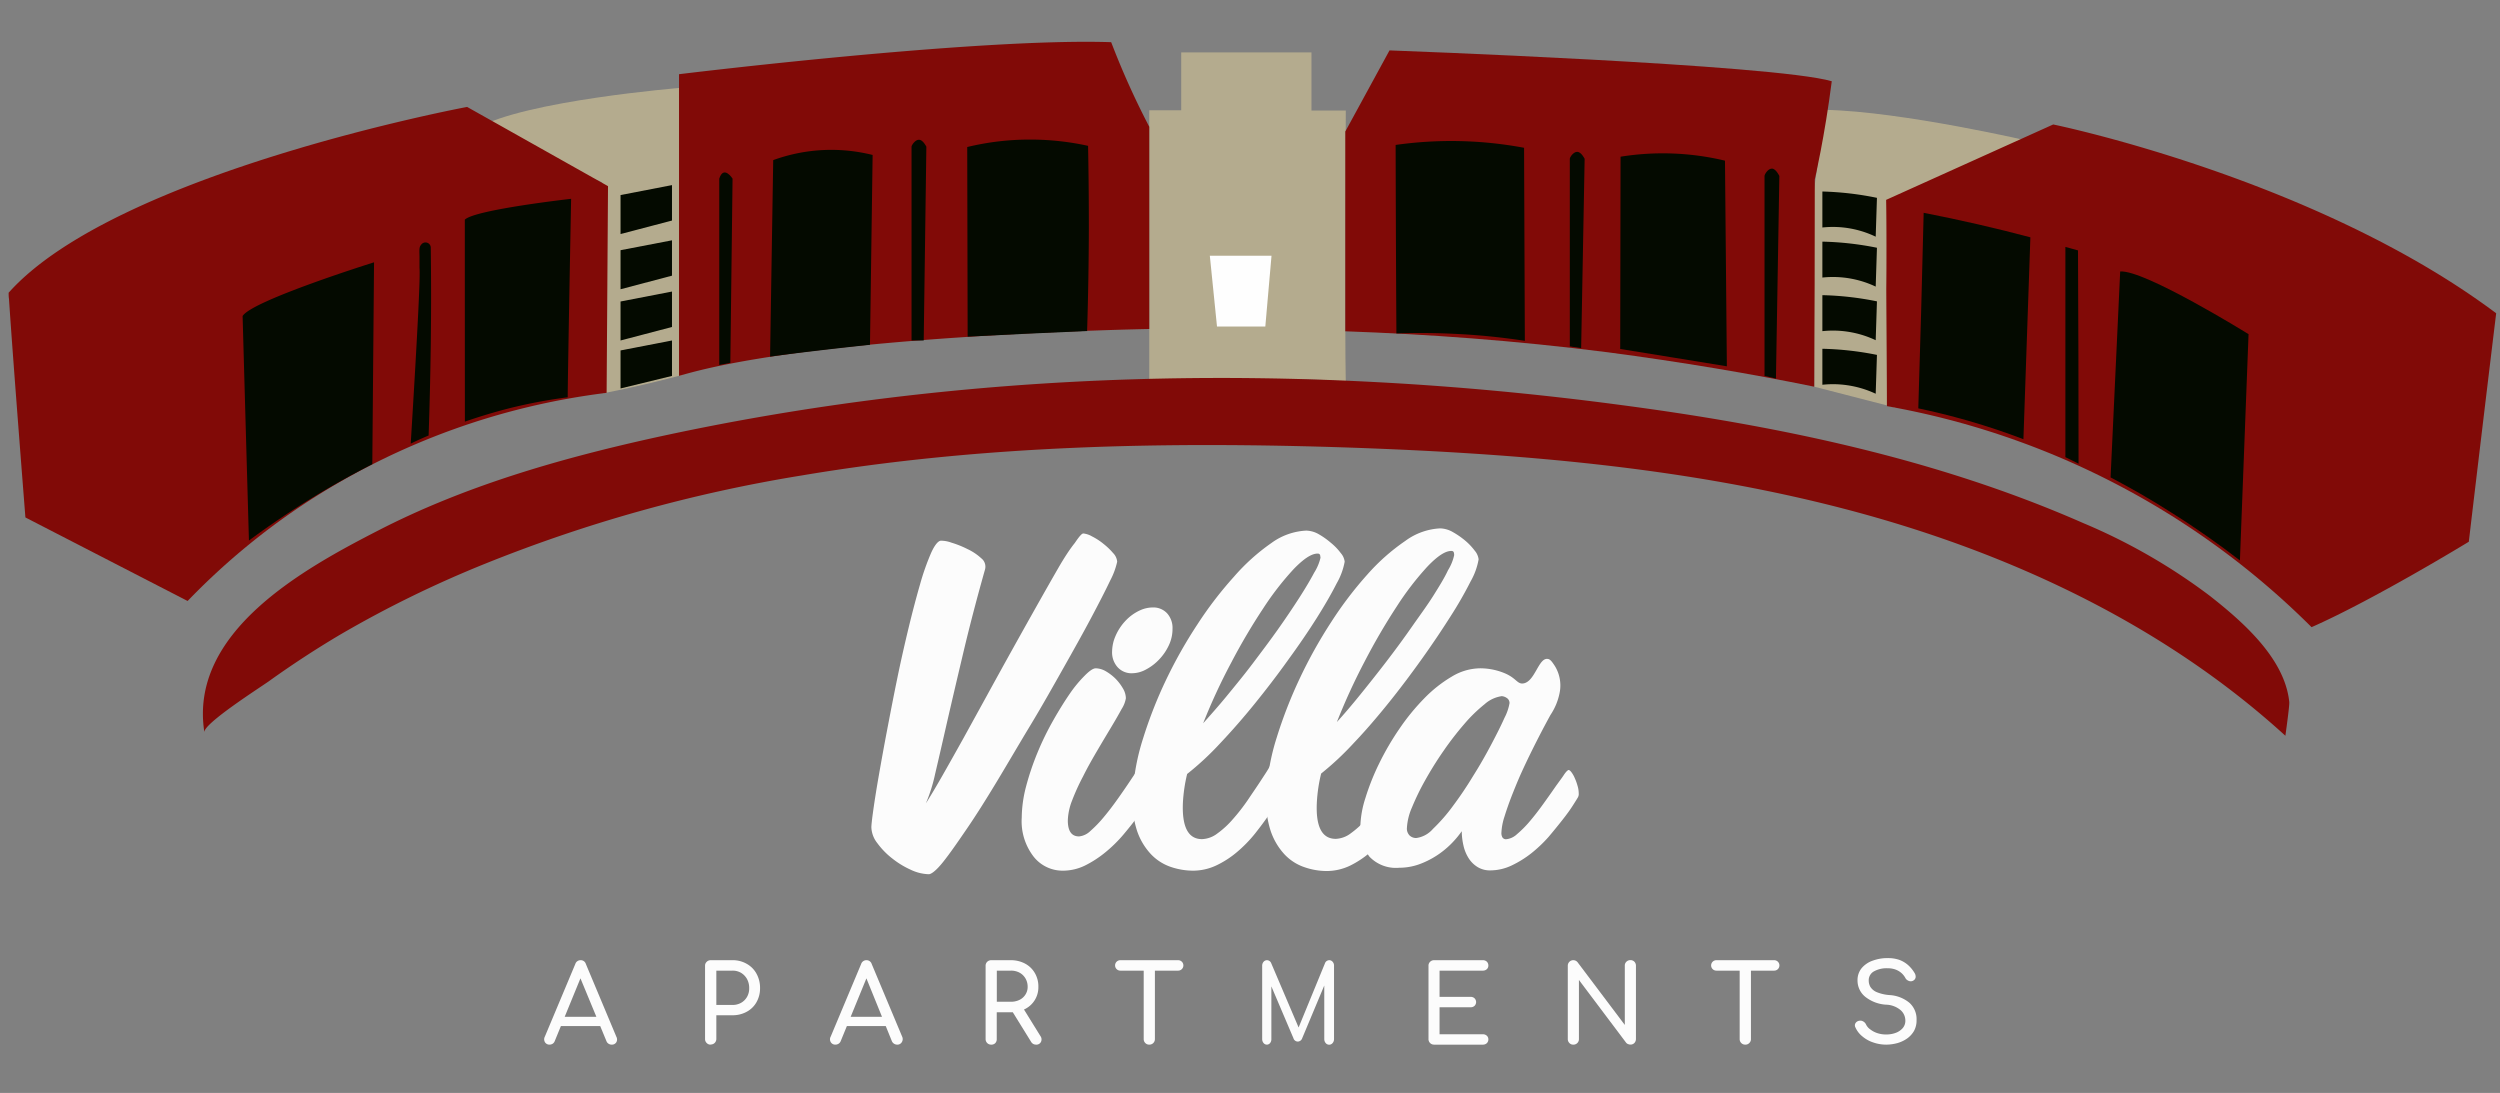 <svg xmlns="http://www.w3.org/2000/svg" viewBox="0 0 359.12 157"><rect x="0" y="0" width="359.12" height="157" fill="#808080" stroke="none"/><defs><style>.cls-1{fill:#b4ab8e;}.cls-2{fill:#fefefe;}.cls-3{fill:#fcfcfc;}.cls-4{fill:#810a07;}.cls-5{fill:#040a00;}</style></defs><g id="Layer_2" data-name="Layer 2"><path class="cls-1" d="M262.15,15.78l-1.67,12.31q.07,13.73.14,27.46l11.65,3-.48-29.32L292,20.38S273.27,16,262.15,15.78Z"/><path class="cls-1" d="M165.09,55s25.93-1.15,28.23,0c-.17-6.73,0-39.12,0-39.12h-4.93V7.53H169.68v8.31h-4.59Z"/><polygon class="cls-2" points="173.79 36.74 174.82 46.91 181.76 46.91 182.65 36.74 173.79 36.74"/><path class="cls-3" d="M133.41,125.58a6.42,6.42,0,0,1-2.58-.64,12.45,12.45,0,0,1-2.68-1.64,10.89,10.89,0,0,1-2.12-2.18,3.89,3.89,0,0,1-.86-2.27c0-.32.09-1.16.28-2.51s.45-3,.8-5,.74-4.16,1.2-6.57.93-4.84,1.44-7.32,1.06-4.91,1.63-7.27,1.13-4.46,1.66-6.3a35.32,35.32,0,0,1,1.57-4.45c.51-1.13,1-1.72,1.39-1.76a4.39,4.39,0,0,1,1.53.28,14.06,14.06,0,0,1,2.28.91,7.81,7.81,0,0,1,2,1.33,1.52,1.52,0,0,1,.55,1.6q-1.78,6.3-3.1,11.87t-2.34,10c-.68,3-1.25,5.47-1.73,7.51A23,23,0,0,1,133,115.4q.93-1.45,2.31-3.87t3.05-5.42l3.5-6.36q1.84-3.36,3.66-6.63t3.51-6.27q1.69-3,3-5.27T154.39,78c.62-.91,1-1.37,1.23-1.37a3.18,3.18,0,0,1,1.26.43,8.89,8.89,0,0,1,1.63,1.06,9.83,9.83,0,0,1,1.39,1.33,2,2,0,0,1,.58,1.24,10.74,10.74,0,0,1-1,2.7c-.7,1.47-1.64,3.3-2.8,5.48s-2.51,4.59-4,7.23-3,5.33-4.65,8.06-3.19,5.38-4.77,8-3,4.88-4.36,6.87-2.48,3.61-3.45,4.82S133.78,125.58,133.41,125.58Z"/><path class="cls-3" d="M152.6,125.07a5.29,5.29,0,0,1-4.11-2,8.29,8.29,0,0,1-1.72-5.61,18.24,18.24,0,0,1,.64-4.55,38.38,38.38,0,0,1,1.63-4.81,41,41,0,0,1,2.25-4.61c.83-1.47,1.64-2.76,2.41-3.88A18.19,18.19,0,0,1,155.87,97c.67-.67,1.18-1,1.53-1a3,3,0,0,1,1.44.42,7,7,0,0,1,1.39,1.06,6.84,6.84,0,0,1,1.07,1.4,2.86,2.86,0,0,1,.43,1.42,4.15,4.15,0,0,1-.61,1.55c-.4.74-.91,1.63-1.53,2.66s-1.29,2.15-2,3.36-1.4,2.43-2,3.64A31.12,31.12,0,0,0,154,115a8.51,8.51,0,0,0-.61,2.85c0,1.54.54,2.3,1.62,2.3a2.71,2.71,0,0,0,1.62-.78,17,17,0,0,0,1.93-2c.68-.81,1.34-1.68,2-2.61s1.26-1.8,1.79-2.6,1-1.48,1.36-2,.61-.79.72-.79.26.11.44.33a6.09,6.09,0,0,1,.52.85,9.67,9.67,0,0,1,.46,1.12,3.81,3.81,0,0,1,.2,1.15,1.5,1.5,0,0,1-.23.91c-.12.2-.38.62-.78,1.24s-.91,1.37-1.53,2.22-1.32,1.73-2.11,2.67a19.66,19.66,0,0,1-2.6,2.56,15.45,15.45,0,0,1-3,1.94A7.27,7.27,0,0,1,152.6,125.07ZM160,92a7.51,7.51,0,0,1,2.26-3.38,6.62,6.62,0,0,1,1.62-1,4.45,4.45,0,0,1,1.71-.36,2.68,2.68,0,0,1,2.06.84,3.14,3.14,0,0,1,.78,2.23,5.46,5.46,0,0,1-.53,2.37,7.57,7.57,0,0,1-1.36,2,7.23,7.23,0,0,1-1.88,1.45,4.24,4.24,0,0,1-2,.56,2.69,2.69,0,0,1-2.12-.87,3.19,3.19,0,0,1-.79-2.26A6.11,6.11,0,0,1,160,92Z"/><path class="cls-3" d="M172.67,120.54a3.86,3.86,0,0,0,2.21-.82,12.82,12.82,0,0,0,2.23-2.06,27.83,27.83,0,0,0,2.1-2.69c.67-1,1.27-1.86,1.81-2.69s1-1.51,1.31-2.06.56-.81.67-.81.25.11.42.33a4.33,4.33,0,0,1,.5.85,6.08,6.08,0,0,1,.42,1.11,4.45,4.45,0,0,1,.17,1.15,1.57,1.57,0,0,1-.17.85c-.11.16-.34.56-.7,1.18s-.81,1.36-1.39,2.21-1.25,1.74-2,2.69a18.91,18.91,0,0,1-2.54,2.6,13.62,13.62,0,0,1-3,1.94,7.86,7.86,0,0,1-3.34.75,10,10,0,0,1-3.19-.54,7.06,7.06,0,0,1-2.87-1.85,9.21,9.21,0,0,1-2-3.41,14,14,0,0,1-.59-5.33,31.74,31.74,0,0,1,1.48-7.86,62.83,62.83,0,0,1,3.3-8.41,67,67,0,0,1,4.52-8,54.61,54.61,0,0,1,5.24-6.83A29.17,29.17,0,0,1,182.64,78a9.23,9.23,0,0,1,5-1.78,3.79,3.79,0,0,1,1.78.51A11.25,11.25,0,0,1,191.21,78a8.18,8.18,0,0,1,1.39,1.45,2.28,2.28,0,0,1,.56,1.24A9.77,9.77,0,0,1,192,83.82q-1.1,2.18-2.88,5t-4.1,6c-1.54,2.16-3.15,4.25-4.8,6.29s-3.32,3.94-5,5.72a41.65,41.65,0,0,1-4.69,4.35,22.52,22.52,0,0,0-.61,4.17Q169.71,120.54,172.67,120.54Zm17-40.47c0-.37-.09-.55-.39-.55-.89,0-2,.74-3.43,2.21a41.94,41.94,0,0,0-4.41,5.69,88.26,88.26,0,0,0-4.61,7.83,84.75,84.75,0,0,0-4,8.65c1-1.13,2.18-2.44,3.4-3.93s2.47-3,3.72-4.66,2.44-3.23,3.6-4.87,2.17-3.14,3.07-4.54,1.61-2.6,2.15-3.62A7.09,7.09,0,0,0,189.7,80.07Z"/><path class="cls-3" d="M191.88,120.5a3.8,3.8,0,0,0,2.2-.83,12.94,12.94,0,0,0,2.24-2.07,31.22,31.22,0,0,0,2.09-2.71c.67-1,1.27-1.88,1.81-2.72s1-1.52,1.32-2.07.55-.83.67-.83.25.12.41.34a5.28,5.28,0,0,1,.51.85,8.83,8.83,0,0,1,.42,1.13,4.49,4.49,0,0,1,.16,1.16,1.59,1.59,0,0,1-.16.85c-.12.17-.35.56-.7,1.19s-.82,1.38-1.4,2.23-1.25,1.76-2,2.72a19.06,19.06,0,0,1-2.54,2.62,13.6,13.6,0,0,1-3,2,7.77,7.77,0,0,1-3.35.76,9.77,9.77,0,0,1-3.18-.55,7,7,0,0,1-2.88-1.86,9.34,9.34,0,0,1-2-3.44,14,14,0,0,1-.58-5.37,32.28,32.28,0,0,1,1.47-7.93,65.08,65.08,0,0,1,3.3-8.48,67.62,67.62,0,0,1,4.52-8.11,53.92,53.92,0,0,1,5.25-6.9,29.37,29.37,0,0,1,5.41-4.78,9.22,9.22,0,0,1,5-1.8,3.83,3.83,0,0,1,1.79.51,11.94,11.94,0,0,1,1.78,1.22,8.72,8.72,0,0,1,1.4,1.47,2.35,2.35,0,0,1,.56,1.25,9.76,9.76,0,0,1-1.15,3.17,55.58,55.58,0,0,1-2.87,5c-1.2,1.89-2.56,3.93-4.11,6.1s-3.14,4.29-4.8,6.35-3.32,4-5,5.76a42.21,42.21,0,0,1-4.69,4.39,22.17,22.17,0,0,0-.62,4.21C189,118.77,189.91,120.5,191.88,120.5Zm17-40.81c0-.37-.09-.55-.39-.55-.89,0-2,.74-3.43,2.23a42,42,0,0,0-4.41,5.73,91,91,0,0,0-4.61,7.9,89,89,0,0,0-4,8.72q1.56-1.71,3.41-4c1.22-1.51,2.46-3.07,3.71-4.7s2.45-3.26,3.6-4.91S205,87,205.89,85.58,207.5,83,208,81.92A6.9,6.9,0,0,0,208.9,79.69Z"/><path class="cls-3" d="M215.67,119.71a1.25,1.25,0,0,0,.14.56.59.59,0,0,0,.59.28,2.65,2.65,0,0,0,1.51-.72,15.31,15.31,0,0,0,1.84-1.85c.63-.74,1.25-1.54,1.87-2.4s1.18-1.65,1.7-2.4,1-1.36,1.31-1.84.59-.73.7-.73.25.12.42.34a4.05,4.05,0,0,1,.47.84,7.3,7.3,0,0,1,.39,1.09,3.66,3.66,0,0,1,.17,1.08,1,1,0,0,1-.17.67c-.11.19-.35.57-.72,1.15s-.86,1.25-1.45,2-1.28,1.6-2,2.45a19.66,19.66,0,0,1-2.48,2.35,15.11,15.11,0,0,1-2.85,1.76,7.21,7.21,0,0,1-3,.69,3.37,3.37,0,0,1-1.89-.5,4,4,0,0,1-1.29-1.31,5.73,5.73,0,0,1-.72-1.82,9.18,9.18,0,0,1-.23-2,13.7,13.7,0,0,1-1.56,1.85,12.64,12.64,0,0,1-2.12,1.7,12.44,12.44,0,0,1-2.51,1.23,8.51,8.51,0,0,1-2.79.47,5.25,5.25,0,0,1-4.28-1.59,6.62,6.62,0,0,1-1.31-4.33,14.51,14.51,0,0,1,.73-4.1,33.8,33.8,0,0,1,1.95-4.91,39.27,39.27,0,0,1,2.91-5,31.66,31.66,0,0,1,3.6-4.41,19,19,0,0,1,4-3.15A8,8,0,0,1,212.6,96a9.22,9.22,0,0,1,3.3.61c1.9.72,2,1.66,2.87,1.57,1.7-.18,2.21-3.64,3.5-3.53.41,0,.68.42,1.07,1a5.34,5.34,0,0,1,.73,3.69,8.68,8.68,0,0,1-1.34,3.35s-2.13,3.82-4.1,8.12c-.55,1.21-.87,2-1.42,3.38-.43,1.1-.79,2.13-1.09,3.1A8.54,8.54,0,0,0,215.67,119.71Zm0-19.7a4.68,4.68,0,0,0-2.4,1.14,21.58,21.58,0,0,0-2.9,2.82,44.27,44.27,0,0,0-3,3.88c-1,1.43-1.87,2.85-2.65,4.24a35.37,35.37,0,0,0-1.9,3.91,8.47,8.47,0,0,0-.72,2.93,1.41,1.41,0,0,0,.39,1.09,1.36,1.36,0,0,0,.95.36,3.85,3.85,0,0,0,2.4-1.31,24.56,24.56,0,0,0,2.87-3.29,52.4,52.4,0,0,0,2.93-4.36c1-1.58,1.84-3.08,2.6-4.52s1.39-2.69,1.87-3.77a7.18,7.18,0,0,0,.73-2.12.85.85,0,0,0-.4-.75A1.41,1.41,0,0,0,215.67,100Z"/><path class="cls-3" d="M78.94,150.06a.75.75,0,0,1-.67-.37.82.82,0,0,1,0-.79l4.37-10.42a.79.79,0,0,1,.76-.55.76.76,0,0,1,.76.55l4.38,10.45a.82.82,0,0,1,0,.78.74.74,0,0,1-.68.35.8.8,0,0,1-.44-.13.75.75,0,0,1-.3-.36L83.16,140h.44l-3.92,9.57a.76.76,0,0,1-.31.37A.88.88,0,0,1,78.94,150.06Zm.82-2.67.62-1.33h6.09l.62,1.33Z"/><path class="cls-3" d="M102.09,150.06a.74.74,0,0,1-.57-.23.76.76,0,0,1-.24-.57V138.74a.75.75,0,0,1,.24-.58.78.78,0,0,1,.57-.23h3.11a4,4,0,0,1,2.06.52,3.57,3.57,0,0,1,1.41,1.42,4.18,4.18,0,0,1,.51,2.09,4,4,0,0,1-.51,2,3.53,3.53,0,0,1-1.41,1.38,4.19,4.19,0,0,1-2.06.5h-2.3v3.4a.79.79,0,0,1-.81.8Zm.81-5.7h2.3a2.48,2.48,0,0,0,1.26-.31,2.24,2.24,0,0,0,.85-.85,2.43,2.43,0,0,0,.31-1.24,2.68,2.68,0,0,0-.31-1.32,2.42,2.42,0,0,0-.85-.89,2.39,2.39,0,0,0-1.26-.32h-2.3Z"/><path class="cls-3" d="M120,150.06a.74.74,0,0,1-.67-.37.8.8,0,0,1,0-.79l4.37-10.42a.79.79,0,0,1,.76-.55.77.77,0,0,1,.76.55l4.38,10.45a.82.82,0,0,1-.06.78.73.73,0,0,1-.67.35.83.83,0,0,1-.75-.49L124.24,140h.44l-3.92,9.57a.78.78,0,0,1-.32.37A.84.84,0,0,1,120,150.06Zm.82-2.67.62-1.33h6.09l.62,1.33Z"/><path class="cls-3" d="M142.39,150.06a.78.78,0,0,1-.58-.23.79.79,0,0,1-.23-.57V138.74a.78.78,0,0,1,.23-.58.82.82,0,0,1,.58-.23h2.79a4.34,4.34,0,0,1,2.07.49,3.57,3.57,0,0,1,1.4,1.35,3.79,3.79,0,0,1,.51,2,3.48,3.48,0,0,1-1.91,3.17,4.45,4.45,0,0,1-2.07.47h-2v3.87a.78.78,0,0,1-.22.57A.76.76,0,0,1,142.39,150.06Zm.8-6.16h2a2.78,2.78,0,0,0,1.26-.27,2.09,2.09,0,0,0,.85-.76,2,2,0,0,0,.32-1.12,2.35,2.35,0,0,0-.32-1.21,2.16,2.16,0,0,0-.85-.82,2.55,2.55,0,0,0-1.26-.29h-2Zm5.64,6.16a.86.86,0,0,1-.39-.09.85.85,0,0,1-.31-.29l-2.79-4.51,1.57-.45,2.54,4.1a.81.81,0,0,1,.08.85A.72.72,0,0,1,148.83,150.06Z"/><path class="cls-3" d="M160.93,139.43a.75.75,0,1,1,0-1.5h8.31a.75.75,0,1,1,0,1.5Zm4.17,10.63a.78.78,0,0,1-.58-.23.79.79,0,0,1-.23-.57V137.93h1.61v11.33a.79.79,0,0,1-.8.8Z"/><path class="cls-3" d="M182,150.06a.61.61,0,0,1-.49-.23.86.86,0,0,1-.2-.57V138.74a.85.85,0,0,1,.2-.58.64.64,0,0,1,.49-.23.66.66,0,0,1,.61.44l4.15,9.74h-.43l4-9.74a.67.67,0,0,1,.61-.44.62.62,0,0,1,.49.23.8.8,0,0,1,.2.58v10.52a.86.86,0,0,1-.2.57.64.64,0,0,1-1,0,.86.86,0,0,1-.2-.57V141l.27-.08-3.47,8.29a.68.68,0,0,1-.6.41.66.66,0,0,1-.63-.48l-3.43-8.06.26-.08v8.28a.86.86,0,0,1-.2.57A.59.59,0,0,1,182,150.06Z"/><path class="cls-3" d="M206,150.06a.79.79,0,0,1-.8-.8V138.74a.75.75,0,0,1,.23-.58.79.79,0,0,1,.57-.23h7a.81.81,0,0,1,.58.21.77.77,0,0,1,.22.56.69.69,0,0,1-.22.52.81.81,0,0,1-.58.21h-6.21v3.77h4.46a.77.77,0,0,1,.57.21.76.76,0,0,1,0,1.07.77.77,0,0,1-.57.21h-4.46v3.88H213a.81.81,0,0,1,.58.21.69.69,0,0,1,.22.52.75.75,0,0,1-.22.55.81.81,0,0,1-.58.21Z"/><path class="cls-3" d="M226,150.06a.73.73,0,0,1-.56-.23.79.79,0,0,1-.23-.57V138.74a.78.78,0,0,1,.23-.58.79.79,0,0,1,1.18.07l6.78,9v-8.5a.75.75,0,0,1,.23-.58.79.79,0,0,1,.57-.23.78.78,0,0,1,.58.23.82.82,0,0,1,.22.58v10.52a.83.83,0,0,1-.22.57.75.75,0,0,1-.58.23.85.85,0,0,1-.33-.07.61.61,0,0,1-.29-.21l-6.77-9v8.48a.78.78,0,0,1-.22.57A.77.77,0,0,1,226,150.06Z"/><path class="cls-3" d="M246.55,139.43a.75.75,0,1,1,0-1.5h8.31a.75.75,0,1,1,0,1.5Zm4.16,10.63a.78.78,0,0,1-.58-.23.79.79,0,0,1-.23-.57V137.93h1.62v11.33a.76.76,0,0,1-.24.57A.74.74,0,0,1,250.71,150.06Z"/><path class="cls-3" d="M271,150.06a5.69,5.69,0,0,1-1.9-.31,4.71,4.71,0,0,1-1.57-.87,3.47,3.47,0,0,1-1-1.29.61.61,0,0,1,0-.6.76.76,0,0,1,.55-.36.77.77,0,0,1,.55.09.94.94,0,0,1,.42.44,1.83,1.83,0,0,0,.61.71,3.33,3.33,0,0,0,1,.53,3.9,3.9,0,0,0,1.28.2,3.83,3.83,0,0,0,1.37-.23,2.46,2.46,0,0,0,1-.67,1.61,1.61,0,0,0,.39-1.1,2,2,0,0,0-.65-1.47,3.38,3.38,0,0,0-2.12-.81,5.33,5.33,0,0,1-3-1.14,3,3,0,0,1-1.1-2.34,2.7,2.7,0,0,1,.57-1.74A3.61,3.61,0,0,1,269,138a6.1,6.1,0,0,1,2.19-.37,4.9,4.9,0,0,1,1.66.26,4,4,0,0,1,1.23.73,4.78,4.78,0,0,1,.92,1.11,1,1,0,0,1,.18.64.64.64,0,0,1-.31.47.7.7,0,0,1-.63.08.91.91,0,0,1-.52-.4,2.53,2.53,0,0,0-.6-.76,2.69,2.69,0,0,0-.84-.49,3.23,3.23,0,0,0-1.13-.18,3.7,3.7,0,0,0-1.93.43,1.45,1.45,0,0,0-.78,1.36,1.8,1.8,0,0,0,.24.89,2,2,0,0,0,.89.74,5.93,5.93,0,0,0,1.86.43,4.91,4.91,0,0,1,2.88,1.13,3.16,3.16,0,0,1,1,2.47,3.13,3.13,0,0,1-.36,1.54,3.44,3.44,0,0,1-1,1.1,4.63,4.63,0,0,1-1.4.66A6.26,6.26,0,0,1,271,150.06Z"/><path class="cls-1" d="M68.5,18.42l18,7.78.15,30.29c1.32-.25,2.66-.53,4-.83q3.85-.85,7.42-1.82c.23-4.91.37-10,.39-15.29,0-4.76-.06-9.38-.21-13.84l-.49-12.09S75.41,14.44,68.5,18.42Z"/><path class="cls-4" d="M29.36,105.19c-.2-1.22,8.14-6.52,9.29-7.35q5-3.59,10.29-6.72A159.84,159.84,0,0,1,69.63,81a212.78,212.78,0,0,1,45.53-12.7c26-4.39,52.55-4.89,78.87-4,23.91.84,47.93,2.78,71.08,8.84s45.5,16.43,63.18,32.55c0,0,.61-4.3.56-4.83-.63-6.29-6.72-11.58-11.43-15.28a84.26,84.26,0,0,0-18.19-10.45c-21.09-9.27-43.91-14-66.76-17C186.26,52,138.94,52.93,93.43,63,80,66,66.63,69.88,54.36,76.19,43.55,81.74,27.09,90.81,29.36,105.19Z"/><path class="cls-4" d="M3.65,74.33l23.3,12A99.25,99.25,0,0,1,44.39,71.93a101.92,101.92,0,0,1,42.75-15.5q.1-14.85.2-29.69L67.1,15.36S16.66,24.77,1.24,42.05c0,.27,0,.56.05.88C1.82,51.09,3.65,74.33,3.65,74.33Z"/><path class="cls-4" d="M97.54,54V10.66s42.78-5.25,62.08-4.6a114.91,114.91,0,0,0,5.47,12.15V47.26S117.33,48.08,97.54,54Z"/><path class="cls-4" d="M193.25,47.59V18.89l6.35-11.65s55.22,2,63.53,4.43c-1,7.88-2.44,14.12-2.44,14.12q0,14.88-.08,29.76C251.4,53.66,241.5,52,231,50.61,217.49,48.89,204.87,48,193.25,47.59Z"/><path class="cls-4" d="M270.94,28.71l24-10.83S332.64,25.59,358.57,45c-2.29,18.87-3.93,32.82-3.93,32.82S341,86.15,332.05,90.09a114.69,114.69,0,0,0-61-31.75c0-4.54-.07-12.3-.09-16.85C271,38.65,271,31.56,270.94,28.71Z"/><path class="cls-5" d="M296.69,35.47v30.2l1.89.94q0-15.31-.08-30.64Z"/><polygon class="cls-5" points="89.14 35.94 89.14 41.55 96.53 39.6 96.53 34.52 89.14 35.94"/><polygon class="cls-5" points="89.14 28.02 89.14 33.62 96.53 31.68 96.53 26.59 89.14 28.02"/><polygon class="cls-5" points="89.14 43.31 89.14 48.91 96.53 46.97 96.53 41.88 89.14 43.31"/><path class="cls-5" d="M89.14,50.34V55.8L96.53,54V48.91Z"/><path class="cls-5" d="M261.78,50.1v5.17a14.21,14.21,0,0,1,3.59.07,14.45,14.45,0,0,1,4.07,1.22l.18-5.58A44.34,44.34,0,0,0,261.78,50.1Z"/><path class="cls-5" d="M35.76,77.65q3.18-2.37,6.89-4.76a124.83,124.83,0,0,1,10.83-6.21l.25-29h0S36.17,43.18,34.85,45.4Q35.3,61.53,35.76,77.65Z"/><path class="cls-5" d="M66.78,60.57c2-.7,4.25-1.39,6.69-2a72.25,72.25,0,0,1,8.08-1.5c0-2.67.49-28.51.49-28.51s-13.87,1.56-15.27,3Q66.77,46.1,66.78,60.57Z"/><path class="cls-5" d="M59,63.73c.43-.22.88-.43,1.35-.64s.82-.37,1.22-.53q.22-6.37.31-13,.09-7.11,0-13.92a.76.76,0,0,0-1.4-.46c-.28.32-.24.7-.22,1.64,0,.56,0,1.13,0,1.69C60.38,39.5,60.05,46.62,59,63.73Z"/><path class="cls-5" d="M103.32,52.43l1.59-.31q.15-13.23.32-26.46s-1.26-2-1.91,0Z"/><path class="cls-5" d="M130.94,48.91h1.75l.38-27.84s-.49-1-1.06-1-1.07.81-1.07,1Z"/><path class="cls-5" d="M110.62,51.23q3.07-.42,6.24-.79,4.11-.49,8.11-.91.19-13.64.38-27.27a24.39,24.39,0,0,0-14.28.74Z"/><path class="cls-5" d="M139,48.36l8.25-.41,8.91-.4q.23-7.27.25-14.9,0-6-.11-11.7a38.59,38.59,0,0,0-8.15-.9,38.12,38.12,0,0,0-9.21,1.07Z"/><path class="cls-5" d="M200.59,47.9c2.6-.1,5.43-.09,8.45.06a95,95,0,0,1,10,1l-.11-27.73a56.79,56.79,0,0,0-18.45-.41Q200.51,34.39,200.59,47.9Z"/><path class="cls-5" d="M225.5,49.76l1.63.24q.26-13.61.5-27.19s-.49-1-1.06-1-1.07.78-1.07,1Z"/><path class="cls-5" d="M253.47,54l1.64.38.49-29.1s-.49-1.06-1.07-1.06-1.06.84-1.06,1.06Z"/><path class="cls-5" d="M232.74,50.13l7.66,1.24,7.66,1.25-.27-29.54a38.33,38.33,0,0,0-15-.57Z"/><path class="cls-5" d="M275.56,58.66c2.24.47,4.62,1.05,7.1,1.76,2.89.83,5.56,1.74,8,2.67q.49-14.51,1-29c-2.42-.64-4.93-1.27-7.51-1.86s-5.28-1.17-7.82-1.66Q276,44.62,275.56,58.66Z"/><path class="cls-5" d="M303.18,68.58c2.75,1.44,5.65,3.08,8.65,5,3.69,2.31,7,4.66,9.93,6.93L323,48s-15-9.3-18.44-9Q303.88,53.82,303.18,68.58Z"/><path class="cls-5" d="M261.78,42.4v5.17a14.21,14.21,0,0,1,3.59.07,14.42,14.42,0,0,1,4.07,1.23l.18-5.58A43.83,43.83,0,0,0,261.78,42.4Z"/><path class="cls-5" d="M261.78,34.71v5.16a14.36,14.36,0,0,1,7.66,1.3l.18-5.58A44.34,44.34,0,0,0,261.78,34.71Z"/><path class="cls-5" d="M261.78,27.51v5.17A14.21,14.21,0,0,1,269.44,34l.18-5.58A44.34,44.34,0,0,0,261.78,27.51Z"/></g></svg>